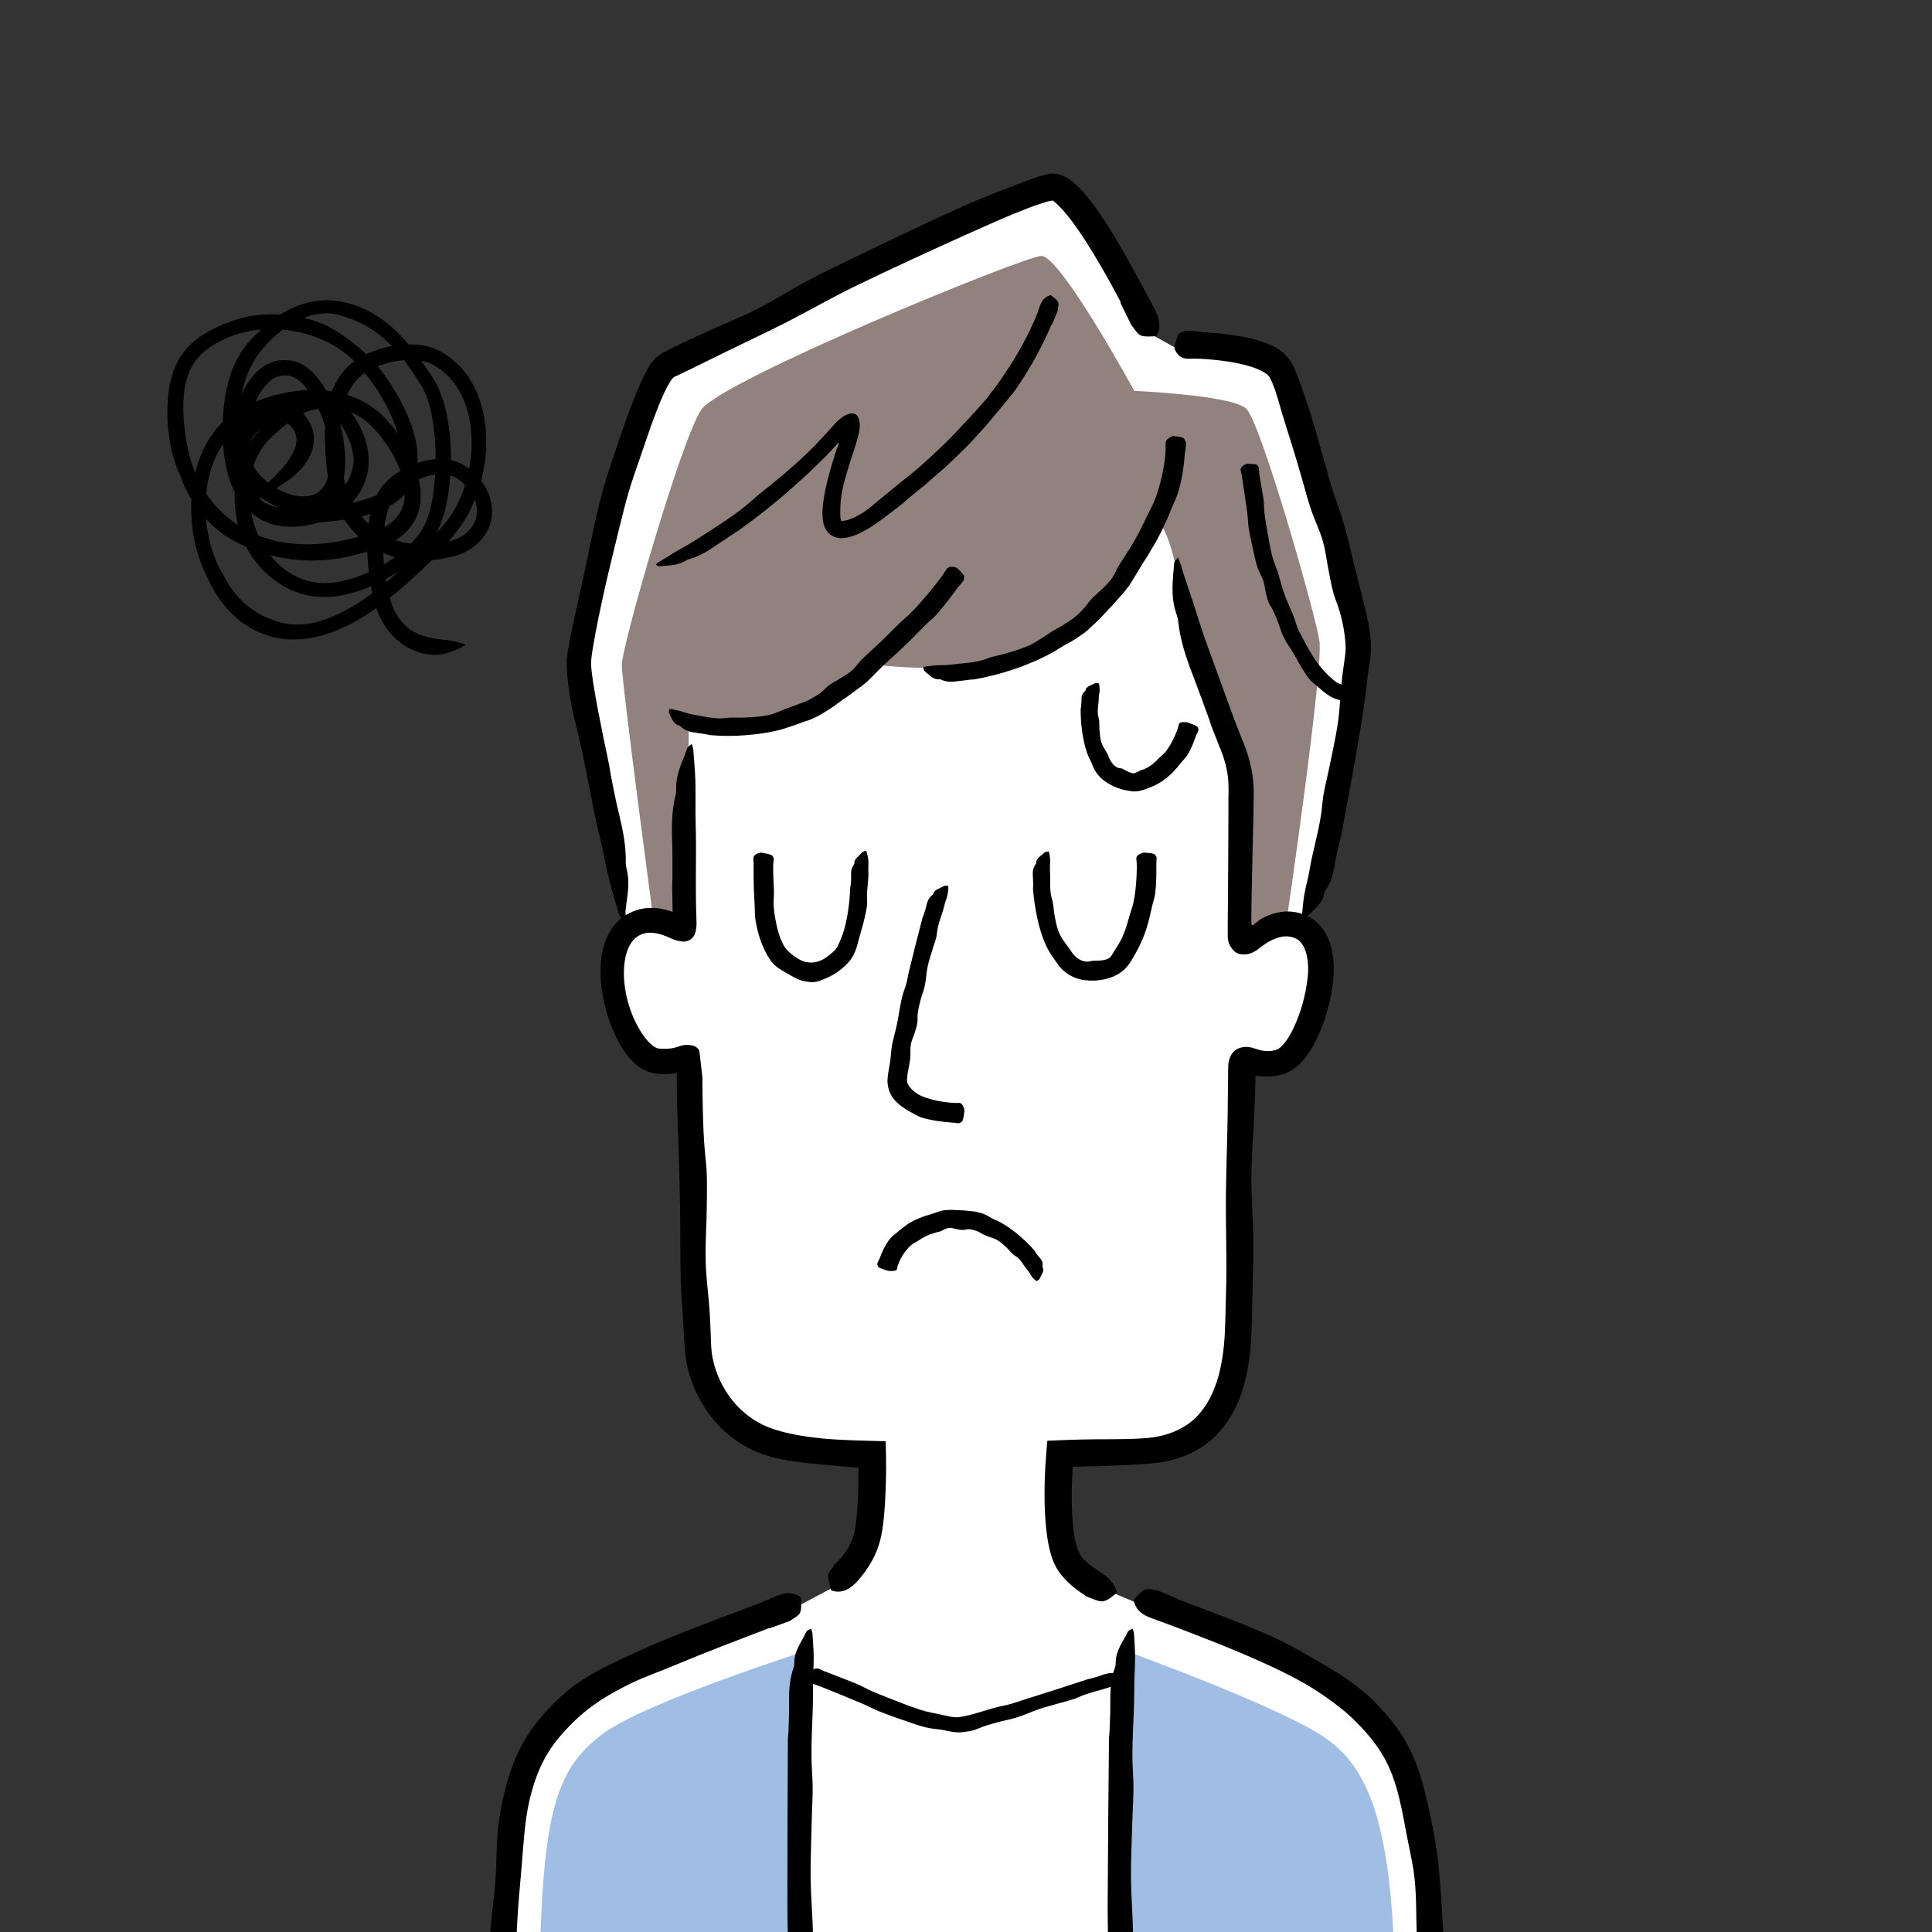<?xml version="1.0" encoding="UTF-8"?>
<svg id="_レイヤー_2" data-name="レイヤー 2" xmlns="http://www.w3.org/2000/svg" width="263.29" height="263.29" xmlns:xlink="http://www.w3.org/1999/xlink" viewBox="0 0 263.29 263.29">
  <rect x="0" y="0" width="263.29" height="263.29" fill="#333333" stroke="none"/>
  <defs>
    <style>
      .cls-1 {
        fill: none;
      }

      .cls-2 {
        fill: #91827d;
      }

      .cls-3 {
        fill: #fff;
      }

      .cls-4 {
        clip-path: url(#clippath);
      }

      .cls-5 {
        fill: #a0bee3;
      }
    </style>
    <clipPath id="clippath">
      <rect class="cls-1" width="263.29" height="263.29"/>
    </clipPath>
  </defs>
  <g id="line">
    <g>
      <g class="cls-4">
        <path class="cls-3" d="M194.87,260.85c-1.16-18.29-3.21-22.42-8.74-27.89-6.6-6.54-23.35-11.09-31.56-14.66l-2.46-1.05c-2.48-1.15-5.3-2.81-6.34-4.7-2-3.65-1.09-14.2-1.09-14.2,7.09-.21,11.14-.5,12.77-.78,6.09-1.07,10.54-5.13,10.89-16.02.24-7.32.52-21.28.76-36.46,0-.49.5-.81.95-.62,1.26.52,3.11.98,4.84.26,4.06-1.7,7.82-15.14,2.92-18.31l.38-1.19c2.09-10.46,6.43-30.78,6.67-36.59.23-5.81-8.01-35.09-10.57-38.35-2.56-3.25-14.31-3.01-14.31-3.01l-2.54-1.41s-9.87-21.02-14.05-20.55c-4.18.46-46.66,22.18-52.34,24.5-4.31,1.76-12.73,37.02-12.62,40.67.17,5.81,6.97,34.63,6.97,34.63l.41,1.78c-4.43,3.82-.44,16.9,3.66,17.51,1.56.23,2.96-.03,4.04-.5.3-.13.63.09.63.41.24,13.29.07,26.19.52,39.16.15,4.48,3.53,12.6,12.82,13.88,2.77.38,5.35.57,11.61.63,0,0,.26,7.68-.6,11.34-.76,3.27-3.17,5.66-5.33,7.2l-3.96,2.1c-8.21,3.57-24.96,7.78-31.56,14.32-5.53,5.47-7.58,9.6-8.74,27.89-1,15.79-2.55,76.8-2.55,76.8h131.07s-1.55-61.01-2.55-76.8Z"/>
        <path class="cls-2" d="M157.44,71.36s-5.7,11.97-15.39,16.68c-9.69,4.7-23.52,2.42-23.52,2.42,0,0-7.27,6.84-14.11,8.12-6.84,1.28-10.55-.28-10.55-.28l-.29,27.94-4.56-1.14s-4.28-31.93-4.28-34.49,8.12-30.79,10.83-34.78c2.71-3.99,43.76-20.81,46.32-20.95,2.57-.14,12.69,18.39,12.69,18.39,0,0,13.26.57,15.25,2.42s9.41,27.94,9.98,31.64c.57,3.71-4.42,37.77-4.42,37.77l-5.7,2.57v-22.09s-9.12-23.37-9.12-25.8-2-9.69-3.14-8.41Z"/>
        <g>
          <path class="cls-5" d="M109.87,224.97s-21.92,7.02-27.6,11.23-7.97,9.08-8.6,26.97c-.63,17.89-2.32,74.99-2.32,74.99h37.05s.63-44.68.63-70.78.84-42.41.84-42.41Z"/>
          <path class="cls-5" d="M153.38,224.97s21.92,7.92,27.6,12.13,8.42,11.76,9.05,29.65c.63,17.89,1.87,71.41,1.87,71.41h-40.18s1.16-44.68,1.16-70.78.5-42.41.5-42.41Z"/>
        </g>
        <path d="M143.29,44.25c-1.23,2.89-2.73,5.65-4.47,8.23-.41.65-.89,1.25-1.38,1.84-.49.59-.95,1.2-1.46,1.77-.57.68-1.14,1.35-1.7,2.02l-1.78,1.95c-.55.63-1.16,1.2-1.76,1.78-.6.58-1.19,1.17-1.81,1.73l-1.88,1.64-.94.83-.98.78c-.79.63-1.55,1.3-2.32,1.96-.8.62-1.6,1.24-2.42,1.85-.77.56-1.54,1.13-2.44,1.62-.45.24-.9.48-1.41.68-.52.19-1.02.38-1.76.41-.72.04-1.53-.25-2-.85-.23-.28-.42-.67-.51-.99-.1-.33-.13-.59-.16-.87-.09-1.08.05-2.01.19-2.92.24-1.45.6-2.82.99-4.17.2-.67.41-1.34.62-2,.25-.78.21-.58.29-.76.07-.16.16-.36.05-.42-.09.03-.15.12-.2.18l-.07.09-.03.04v.02s-.08.07-.08.07l-.98,1.05-.24.26-.44.43-.88.86c-1.16,1.16-2.39,2.25-3.62,3.34-2.2,1.95-4.52,3.76-6.9,5.49-.23.17-.49.31-.73.47-.88.59-1.76,1.17-2.64,1.76-1.12.77-2.27,1.45-3.58,1.79-.18.05-.36.15-.52.25-1.12.65-2.31.58-3.46.71-.18.02-.35-.14-.52-.22.14-.12.27-.27.43-.36.76-.46,1.51-.93,2.25-1.38.97-.57,1.98-1.1,2.93-1.72,2.57-1.68,5.24-3.26,7.55-5.32.66-.61,1.37-1.18,2.09-1.74.7-.57,1.41-1.15,2.11-1.72l2.24-1.97c.72-.68,1.44-1.36,2.14-2.07.85-.89,1.76-1.91,2.69-2.93.21-.25.55-.54.81-.75.13-.09.27-.2.4-.28.12-.06.25-.14.37-.19.24-.1.45-.17.68-.18.12,0,.23,0,.38.04.15.05.28.16.36.25.23.3.32.61.37,1.06.04.44-.04,1.04-.2,1.7-.17.66-.39,1.36-.6,2.01l-.43,1.31c-.65,2.07-1.33,4.18-1.4,6.22-.02.57-.04,1.14,0,1.58.02.22.07.4.07.38,0,.03.03.07.07.08-.07.07.68,0,1.28-.26.63-.25,1.29-.6,1.9-1.01,1.19-.85,2.28-1.89,3.45-2.78,1.14-.97,2.32-1.88,3.48-2.82,2.23-1.95,4.41-3.97,6.4-6.17,1.15-1.19,2.26-2.42,3.34-3.69.6-.79,1.2-1.57,1.78-2.38.54-.83,1.12-1.64,1.64-2.48.93-1.53,1.83-3.09,2.57-4.71.43-.9.82-1.83,1.13-2.77.26-.77.61-1.35,1.34-1.61.07-.03.18-.08.23-.05.35.27.76.51.98.91.15.27-.01.77-.04,1.18,0,.04-.02.08-.04.11-.25.61-.49,1.22-.77,1.81h-.03Z"/>
        <path d="M129.81,152.99c-1.33-.1-2.67-.25-4.01-.63-.66-.19-1.28-.58-1.9-.92-.72-.41-1.47-.91-2.08-1.64-.6-.71-.89-1.72-.88-2.62.05-.39.07-.81.14-1.16l.18-1.05c.16-.83.15-1.7.3-2.52.14-.78.37-1.54.55-2.3.16-.71.3-1.43.42-2.15.18-1.15.38-2.28.8-3.37.28-.72.36-1.49.54-2.24l.97-3.91.9-3.49c.03-.12.1-.22.14-.33.13-.41.28-.82.37-1.24.11-.54.3-1.06.83-1.46.07-.06.1-.13.12-.21.13-.51.93-.71,1.47-1.02.08-.05.33-.01.5-.02.03.09.08.18.08.26-.04.37-.06.75-.15,1.1-.11.46-.31.89-.41,1.35-.28,1.25-.89,2.41-1,3.72-.06.76-.38,1.46-.59,2.19-.23.79-.51,1.57-.68,2.38-.18.85-.21,1.73-.38,2.58-.14.68-.41,1.32-.59,1.99-.23.87-.45,1.75-.41,2.69.02.54-.17,1.04-.31,1.54-.18.61-.49,1.2-.6,1.83-.11.6-.03,1.25-.08,1.85-.06.61-.21,1.21-.3,1.78-.05.29-.11.59-.11.8l-.04.35c-.02.13.02.15.02.23-.02.15.07.25.09.39.03.06.09.12.12.19.03.07.08.14.16.21.24.32.67.72,1.18,1.02.62.35,1.37.56,2.12.75.68.17,1.4.28,2.12.35.4.04.81.07,1.21.04.33-.02.59.16.78.85.02.07.05.17.04.23-.07.45-.12.97-.26,1.33-.09.24-.32.26-.48.37-.02.01-.03,0-.05,0-.28-.02-.55-.06-.83-.09v-.03Z"/>
        <path d="M163.07,100.02c-.32.94-.66,1.87-1.17,2.75-.25.43-.64.79-.95,1.17-.19.22-.37.45-.55.68l-.59.65c-.8.79-1.74,1.5-2.85,1.94-.67.25-1.37.6-2.13.63-.36.06-.7-.02-1.05-.08-.34-.07-.68-.11-1.02-.23-.63-.17-1.24-.47-1.82-.82-.92-.56-1.67-1.39-2.02-2.34-.22-.62-.58-1.17-.78-1.77-.36-1.05-.56-2.11-.7-3.16-.12-.94-.17-1.87-.17-2.8,0-.09.04-.18.05-.27.02-.33.07-.66.06-.99-.01-.43.06-.85.5-1.21.06-.05.07-.11.07-.17.02-.4.77-.62,1.25-.88.07-.04.32-.03.48-.03.04.06.11.12.12.18.03.27.07.53.06.8-.02.33-.12.66-.12,1,0,.91-.3,1.82-.03,2.73.16.52.07,1.06.12,1.59.05.57.07,1.16.24,1.7.18.57.54,1.07.8,1.55.21.38.31.82.55,1.16.3.45.7.85,1.24.89.31.02.5.19.76.31.29.16.64.32,1,.38.18.04.34-.09.5-.15.15-.09.31-.11.44-.21.14-.08.28-.12.43-.16.15-.03.28-.13.43-.19.3-.09.56-.36.85-.53.26-.26.55-.46.81-.77.31-.3.67-.59.98-.94.34-.44.63-.92.9-1.43.24-.46.45-.93.64-1.42.09-.27.2-.55.24-.84.04-.24.26-.37.96-.32.07,0,.18,0,.23.02.43.15.92.33,1.24.52.21.13.19.3.27.45,0,.01,0,.02,0,.04l-.23.58h-.03Z"/>
        <path d="M144.6,214.59c-.64-.78-1.13-1.86-1.35-2.67-.27-.87-.42-1.68-.54-2.49-.23-1.61-.32-3.16-.35-4.7-.02-.77-.01-1.54,0-2.3l.03-1.15.06-1.3.15-2.15.09-1.07.02-.27v-.13s.1,0,.14-.02l.54-.02,2.14-.09,1.64-.05c2.89-.09,5.82.03,8.64-.17,3.12-.17,5.96-1.28,7.8-3.53,1.75-2.13,2.68-5.06,3.06-8.08.22-1.51.27-3.05.32-4.67l.12-4.8c.08-3.89-.08-7.79-.05-11.68.03-3.67.18-7.34.24-11.02l.08-6.95c.01-.6.19-1.1.38-1.47.18-.38.63-.79,1.09-.96.23-.09.42-.12.63-.15.22-.02.46-.04.74,0,.56.06,1.18.37,1.77.47.58.1,1.01.09,1.45.02.22-.03.41-.1.6-.17.11-.04.17-.08.21-.11.05-.02.12-.09.19-.14.6-.48,1.29-1.5,1.79-2.56,1.04-2.15,1.72-4.63,1.98-7.03.17-1.57,0-3.22-.6-4.27-.3-.52-.62-.85-1.06-1.03-.52-.23-1.02-.31-1.59-.26-.38.04-.78.15-1.2.31-.1.04-.21.08-.31.13l-.27.13c-.13.07-.25.13-.38.21l-.74.48-.75.58c-1.13.77-1.89.61-2.3.57-.09,0-.3-.07-.51-.19-.22-.13-.33-.24-.41-.33-.19-.21-.4-.47-.57-.86-.19-.37-.23-.97-.2-1.59v-1.84s.03-2.4.03-2.4l.04-7.67.02-4.23v-2.12c.01-.7.03-1.44,0-2.01-.05-1.21-.28-2.41-.66-3.55-.1-.3-.19-.55-.32-.87l-.39-.99-.78-1.98c-.21-.52-.36-1.06-.55-1.58-.71-1.91-1.39-3.83-2.12-5.73-.95-2.44-1.77-4.89-2.03-7.46-.04-.35-.16-.73-.28-1.08-.79-2.38-.43-4.56-.27-6.76.03-.34.33-.56.51-.83.14.33.31.65.4.99.45,1.62,1.05,3.23,1.58,4.86.68,2.09,1.31,4.22,2.09,6.3,1.03,2.83,2.06,5.66,3.09,8.5.52,1.42,1.05,2.83,1.62,4.23.61,1.41,1.11,3.02,1.36,4.61.16.92.19,1.95.19,2.8l-.03,2.67c-.04,1.78-.09,3.57-.13,5.35l-.12,5.85-.04,2.52c0,.48-.02.96.03,1.39.05.09.2.1.27.01l.25-.22c.16-.14.33-.27.49-.39.16-.11.3-.21.46-.3.36-.19.83-.39,1.27-.54.91-.31,1.94-.46,2.98-.32,1.04.15,2.02.5,2.93,1.21.88.7,1.47,1.63,1.85,2.55.74,1.89.77,3.75.63,5.51-.16,1.77-.56,3.47-1.09,5.13-.35,1.09-.77,2.15-1.3,3.19-.53,1.04-1.15,2.06-2.07,3.03-.46.47-1.06.96-1.8,1.28-.66.28-1.36.45-2.05.51-.67.06-1.4.02-1.98-.06-.12.01-.21.02-.26.05-.04,0-.09.07-.08.14l.03.17v.06s0,.03,0,.03v.25s-.04,1.25-.04,1.25c-.03.83-.06,1.67-.09,2.5-.1,3.04-.39,6.07-.42,9.11-.03,2.92.23,5.85.25,8.78.02,2.97-.07,5.94-.14,8.91-.05,1.49-.04,2.91-.14,4.47-.04.78-.09,1.56-.2,2.34-.07.78-.23,1.57-.37,2.36-.35,1.57-.77,3.16-1.52,4.69-.73,1.52-1.72,2.99-3.02,4.2-1.44,1.36-3.23,2.31-5.03,2.85-1.79.56-3.68.7-5.33.79-2.01.12-3.99.19-5.97.25l-1.48.04-1,.02c-.12.01-.29-.03-.38.03l-.04.39-.02.33-.03.65-.05,1.3c-.02.87-.02,1.74,0,2.6.04,1.72.17,3.44.52,4.99.04.22.1.42.17.62.06.19.11.42.2.57.15.35.29.63.53.91.48.58,1.18,1.14,1.93,1.62,1.25.79,2.29,1.57,2.7,2.82.04.13.13.32.06.38-.57.42-1.06.97-1.85,1.13-.52.11-1.46-.36-2.22-.64-.07-.03-.14-.08-.21-.13-1.14-.76-2.28-1.59-3.31-2.88l.03-.03Z"/>
        <path d="M104.79,221.88c-4.33,1.66-8.61,3.28-12.8,5.04-2.05.87-4.18,1.58-6.16,2.56-2.28,1.12-4.49,2.41-6.33,3.96-.86.7-1.75,1.61-2.55,2.46-.78.88-1.53,1.77-2.13,2.75-1.25,1.93-2.05,4.16-2.62,6.5-.68,2.85-.83,5.84-1.08,8.82-.23,2.81-.52,5.64-.66,8.48-.14,2.63-.2,5.28-.23,7.92-.03,4.2-.06,8.4-.38,12.61-.22,2.78-.14,5.59-.2,8.39l-.31,14.71-.27,13.16c0,.43-.07.86-.09,1.29-.06,1.58-.15,3.15-.15,4.73,0,2.02-.1,4.01-.7,5.94-.08.27-.09.57-.1.86-.02,1.93-1.04,3.4-1.68,5.04-.1.25-.44.38-.67.56-.06-.28-.17-.57-.18-.86-.06-1.35-.14-2.7-.13-4.05.02-1.73.16-3.46.17-5.19.01-4.7.52-9.39.32-14.11-.12-2.75.13-5.54.22-8.31.1-3.03.28-6.06.31-9.09.03-3.17-.15-6.34-.12-9.52.03-2.54.25-5.07.35-7.61.12-3.32.25-6.63.02-9.96-.12-1.92.05-3.87.19-5.81.17-2.38.54-4.73.71-7.11.15-2.29.09-4.61.34-6.94.27-2.36.75-4.73,1.5-7.11.73-2.35,1.85-4.73,3.39-6.76.75-1.03,1.59-1.94,2.43-2.82.81-.83,1.78-1.72,2.77-2.49,2.23-1.69,4.64-2.84,7.01-3.97,2.83-1.35,5.69-2.55,8.57-3.68,2.6-1.02,5.21-1.99,7.8-2.97,1.45-.55,2.9-1.1,4.3-1.72,1.15-.5,2.19-.68,3.22-.08.11.06.28.14.28.23,0,.67.14,1.38-.11,2.03-.16.43-.87.76-1.34,1.11-.04.03-.11.05-.16.07l-2.72.99-.02-.04Z"/>
        <path d="M160.49,217.93c4.29,1.64,8.67,3.22,12.95,5.14,2.11.95,4.12,2.12,6.15,3.29,2.33,1.36,4.67,2.78,6.79,4.68,1.04.92,1.85,1.84,2.73,2.83.84,1.02,1.66,2.07,2.33,3.24,1.39,2.32,2.2,4.87,2.81,7.37.73,3.05,1.36,6.07,1.72,9.12.33,2.88.47,5.75.65,8.62.18,2.65.35,5.31.53,7.96.32,4.21.6,8.41.57,12.63-.02,2.79.24,5.59.36,8.39l.6,14.72.49,13.17c.02.43-.03.87-.02,1.3.03,1.58.03,3.16.11,4.73.11,2.02.12,4.01-.38,5.97-.07.27-.06.57-.05.86.08,1.93-.86,3.45-1.42,5.12-.09.26-.42.4-.64.59-.08-.28-.2-.56-.23-.85-.13-1.34-.28-2.69-.34-4.03-.07-1.73-.02-3.46-.11-5.19-.24-4.7,0-9.4-.47-14.1-.28-2.74-.2-5.53-.27-8.3-.08-3.03-.08-6.07-.24-9.09-.17-3.17-.55-6.32-.74-9.48-.14-2.53-.1-5.07-.18-7.6-.12-3.32-.25-6.62-.76-9.91-.3-1.89-.29-3.84-.37-5.76-.08-2.34-.02-4.7-.25-7.03-.21-2.25-.78-4.43-1.17-6.6-.41-2.2-.81-4.38-1.43-6.41-.61-2.03-1.47-3.86-2.69-5.51-1.18-1.63-2.78-3.32-4.3-4.6-1.81-1.48-3.84-2.91-6.03-4.11-2.61-1.44-5.37-2.67-8.16-3.86-2.53-1.07-5.1-2.07-7.68-3.06-1.45-.55-2.91-1.11-4.38-1.63-1.21-.42-2.12-1.07-2.4-2.22-.03-.12-.09-.29-.03-.36.49-.47.91-1.06,1.53-1.34.4-.19,1.1.07,1.67.12.05,0,.11.04.16.06l2.61,1.09v.04Z"/>
        <path d="M115.43,211.23c.53-.86.88-1.72,1.06-2.71.2-1.02.3-2.2.38-3.36.07-1.17.11-2.36.12-3.56v-1.42s.03-.07.02-.11c-.03,0-.05-.03-.12-.05.09-.01-.34-.03-.62-.06l-.91-.07c-1.23-.11-2.45-.22-3.67-.33-1.42-.13-2.86-.3-4.27-.52-.73-.14-1.5-.28-2.23-.47-.73-.24-1.48-.43-2.18-.77-2.72-1.14-5.04-3.13-6.68-5.51-1.63-2.4-2.68-5.12-2.98-8.05-.1-1.63-.2-3.27-.3-4.9-.11-1.61-.21-3.22-.27-4.83-.1-3.04-.05-6.08-.09-9.12-.04-2.82-.1-5.63-.2-8.44-.07-2.23-.15-4.46-.22-6.69l-.05-3.34c0-.2.01-.24.02-.38,0-.12.06-.29-.03-.3l-.55.07c-.45.05-.92.07-1.38.06-.23,0-.46-.02-.69-.04l-.34-.04c-.13-.02-.32-.06-.48-.1-1.33-.35-2.1-1.09-2.76-1.76-.65-.69-1.14-1.42-1.56-2.16-1.43-2.6-2.23-5.32-2.53-8.22-.14-1.45-.13-2.95.21-4.53.34-1.54,1.1-3.32,2.74-4.53,1.13-.85,2.65-1.31,4.03-1.26.69,0,1.33.12,1.93.28.15.04.3.08.44.13l.29.09c.07.02.06.02.07.02.04.02.05-.03.03-.05h0s0,0,0,0c0,0,0,.03,0-.09l-.02-1.02-.04-2.04c-.01-.46.04-.92.04-1.38,0-1.67.02-3.35-.04-5.02-.08-2.14-.06-4.26.48-6.33.07-.28.07-.61.07-.91-.05-2.05.91-3.65,1.49-5.41.09-.27.42-.42.64-.62.08.3.19.6.21.9.11,1.43.24,2.85.28,4.28.05,1.83-.03,3.68.03,5.51.08,2.49.04,4.99.03,7.48,0,1.25,0,2.5.02,3.74.02.79.05,1.58.07,2.37.02.47-.04.9-.12,1.26-.06.35-.23.72-.56,1-.36.31-.85.44-1.22.39-.37-.02-.87-.13-1.37-.34-.41-.19-.81-.36-1.18-.5-.27-.09-.47-.15-.7-.21-.45-.11-.88-.16-1.3-.15-.8.02-1.61.38-2.14.98-.8.87-1.19,2.3-1.28,3.75-.1,1.46.09,2.99.46,4.46.4,1.53,1.02,3.02,1.83,4.31.79,1.28,1.9,2.38,2.62,2.29.27.02.53.03.8.02.13,0,.27,0,.4-.02l.21-.02h.11s.2-.05.2-.05c.56-.08,1.18-.41,1.7-.42.26-.03.48,0,.68.02.2.03.33.03.55.12.21.09.42.25.57.43.17.14.13.43.18.67l.17,1.49.17,1.47c.04.28.02.38.02.57v.51c.05,3.53.08,7.05.47,10.56.22,2.02.15,4.1.13,6.15-.02,2.51-.22,5.01-.15,7.51.06,2.41.43,4.8.56,7.2.07,1.22.12,2.43.16,3.65.02.66.04,1.1.11,1.6.06.5.18,1.01.3,1.52.55,2.02,1.57,3.94,2.95,5.48,1.39,1.53,3.12,2.73,5.11,3.38,2.14.73,4.86,1.14,7.48,1.36.79.06,1.59.1,2.39.14l1.21.05,1.71.05,2.09.06h.26s.13.01.13.01c.04,0,.1-.01.08.05v.53s.03,1.05.03,1.05l.02,2.11-.02,1.26c-.03,1.49-.09,2.99-.21,4.51-.13,1.51-.26,3.04-.79,4.71-.59,1.82-1.64,3.42-2.84,4.79-.98,1.13-2.14,1.72-3.32,1.4-.12-.03-.31-.06-.33-.15-.14-.67-.42-1.33-.38-2,.03-.44.55-.92.8-1.4.02-.04.07-.08.11-.11.63-.6,1.18-1.24,1.63-1.93l.04.02Z"/>
        <path d="M171.59,64.46c.2,1.19.4,2.38.6,3.57.09.59.05,1.2.12,1.8.07.69.19,1.37.31,2.05.22,1.29.43,2.58.74,3.85.19.77.54,1.5.78,2.25.23.71.39,1.44.62,2.15.21.66.44,1.31.72,1.94.43,1.01.89,2,1.19,3.04.19.7.59,1.31.91,1.95.56,1.12,1.19,2.18,1.87,3.17.64.85,1.32,1.65,2.07,2.25.07.06.13.13.2.19l.4.3c.13.1.28.14.42.2.09.03.18.07.27.12.09.03.18.06.26.1.17.08.32.27.5.43.05.05.11.05.17.05.38.04.75.58,1.29.89.08.05.17.25.26.39-.07.06-.13.14-.21.17-.38.11-.77.32-1.19.28-.27,0-.53-.01-.79-.06-.26-.07-.51-.14-.77-.2-1.42-.38-2.33-1.47-3.37-2.28-.63-.48-1-1.19-1.42-1.82-.46-.7-.81-1.45-1.24-2.15-.43-.75-.97-1.44-1.35-2.21-.32-.61-.47-1.29-.73-1.93-.31-.84-.62-1.67-1.12-2.44-.3-.44-.4-.96-.53-1.47-.17-.61-.2-1.26-.4-1.87-.19-.58-.54-1.11-.75-1.69-.21-.58-.34-1.19-.48-1.79-.27-1.2-.54-2.4-.75-3.61-.12-.68-.11-1.37-.2-2.05-.1-.81-.22-1.62-.34-2.43-.11-.73-.22-1.46-.33-2.19-.06-.41-.13-.82-.23-1.22-.08-.33.04-.64.63-.91.06-.03.15-.07.2-.07.41.01.88,0,1.22.07.22.05.27.24.4.37.01.01,0,.03,0,.04l.07.74h-.03Z"/>
        <path d="M161.49,61.52c-.11,1.81-.38,3.59-.85,5.31-.24.85-.64,1.64-.98,2.45-.36.94-.78,1.85-1.2,2.76-.44.85-.84,1.7-1.35,2.5l-.72,1.22-.77,1.19c-.58.99-1.17,1.98-1.8,2.94-.66.86-1.39,1.67-2.11,2.48-.72.72-1.37,1.51-2.11,2.22-.59.55-1.17,1.13-1.81,1.64-.66.48-1.34.93-2.04,1.34-.98.45-1.83,1.14-2.8,1.61-.85.42-1.69.86-2.57,1.19l-1.31.53-1.34.45c-1.6.53-3.25.92-4.9,1.23-.16.03-.33.01-.5.03-.6.07-1.19.14-1.8.22-.76.13-1.54.14-2.3-.22-.1-.05-.22-.05-.33-.04-.74.05-1.32-.66-1.91-1.12-.09-.07-.13-.32-.18-.48.1-.05.2-.12.3-.13.48-.05.96-.13,1.45-.17.62-.03,1.25,0,1.87-.08,1.67-.22,3.4-.22,5.02-.81.92-.39,1.93-.48,2.88-.8,1.05-.29,2.08-.66,3.08-1.09,1-.54,1.96-1.16,2.89-1.8.38-.24.78-.44,1.17-.66.38-.24.76-.47,1.14-.72,1-.62,1.85-1.46,2.58-2.38.37-.59.88-1.02,1.38-1.49.62-.54,1.24-1.14,1.77-1.78.53-.62.78-1.44,1.21-2.11.45-.7.88-1.37,1.32-2.05.87-1.36,1.6-2.8,2.3-4.26.36-.82.85-1.6,1.17-2.45.21-.5.38-1.01.53-1.53.17-.52.3-1.04.42-1.57.24-.95.38-1.92.5-2.89.04-.54.08-1.09.05-1.62-.03-.44.14-.79.81-1.08.07-.03.17-.08.23-.08.46.05.98.09,1.35.26.25.12.27.43.39.65.01.02,0,.05,0,.07-.02.38-.04.76-.09,1.14h-.03Z"/>
        <path d="M130.67,79.87c-.94,1.28-1.88,2.56-2.93,3.75-.5.6-1.15,1.07-1.7,1.63-.64.65-1.27,1.28-1.9,1.92-1.21,1.21-2.48,2.35-3.75,3.5-.74.72-1.46,1.5-2.22,2.22-.74.65-1.59,1.19-2.36,1.8-.76.53-1.52,1.05-2.26,1.62-1.24.81-2.5,1.64-3.98,2.05-.93.35-1.89.68-2.87.99-1.7.48-3.41.71-5.15.85-1.55.12-3.12.12-4.68-.01-.15-.01-.3-.07-.46-.09-.56-.09-1.11-.17-1.68-.26-.72-.09-1.43-.28-2-.86-.08-.08-.18-.11-.28-.14-.68-.19-.96-1.04-1.28-1.68-.05-.1.01-.34.03-.51.11,0,.22-.05.31-.02.41.11.84.18,1.26.29.53.15,1.06.35,1.61.45,1.5.24,3.02.68,4.58.48.9-.12,1.81-.01,2.72-.07.99-.05,1.99-.11,2.96-.31,1.03-.2,1.94-.73,2.89-1.03.77-.28,1.52-.57,2.28-.85.49-.2.95-.5,1.41-.77.45-.3.91-.57,1.27-1,.43-.47,1-.76,1.53-1.08.64-.41,1.35-.77,1.95-1.25.59-.46.98-1.15,1.52-1.67.54-.52,1.1-1.03,1.66-1.55.56-.5,1.11-1.02,1.64-1.56.54-.53,1.08-1.06,1.61-1.6.6-.6,1.28-1.12,1.87-1.74.72-.72,1.38-1.5,2.05-2.27.59-.71,1.18-1.42,1.73-2.16.31-.41.61-.83.88-1.27.21-.36.56-.55,1.26-.35.07.02.18.04.22.08.33.32.72.66.93,1,.14.22,0,.45-.01.68,0,.02-.02.03-.03.05l-.62.78-.02-.02Z"/>
        <path d="M106.62,333.81c0-3.78-.04-7.57.03-11.35.03-1.86.26-3.72.35-5.59.1-2.15.15-4.3.2-6.45.1-4.09.27-8.17.3-12.26.02-2.48-.2-4.97-.23-7.45-.03-2.34.07-4.69.08-7.03,0-2.17-.02-4.35-.08-6.52-.1-3.45-.2-6.9.03-10.36.15-2.29,0-4.59,0-6.88l.02-12.07.05-10.8c0-.35.06-.71.08-1.06.04-1.29.1-2.59.08-3.88-.02-1.66.05-3.29.63-4.87.08-.22.09-.47.09-.7,0-1.59,1-2.79,1.62-4.14.1-.21.43-.31.66-.46.07.23.17.46.19.7.07,1.1.17,2.21.17,3.31,0,1.42-.12,2.84-.1,4.25.05,3.86-.39,7.7-.11,11.57.17,2.26-.03,4.54-.07,6.81-.05,2.48-.17,4.97-.14,7.45.04,2.6.28,5.2.33,7.8.03,2.08-.13,4.16-.16,6.24-.03,2.72-.06,5.44.28,8.15.2,1.56.09,3.17.04,4.75-.06,1.94-.3,3.87-.28,5.8.02,1.86.32,3.72.38,5.59.07,1.89.02,3.78,0,5.67-.04,3.76-.09,7.52-.18,11.28-.06,2.1-.27,4.19-.36,6.29-.1,2.51-.14,5.01-.19,7.52-.04,2.27-.07,4.54-.07,6.81,0,1.27,0,2.54.06,3.81.05,1.04-.2,1.91-1.15,2.49-.1.06-.24.16-.32.14-.62-.21-1.33-.34-1.83-.73-.33-.25-.36-.88-.52-1.33-.01-.04,0-.1,0-.14l.06-2.35h.04Z"/>
        <path d="M150.01,333.81c0-3.79-.03-7.57.04-11.36.03-1.86.27-3.72.37-5.59.11-2.15.15-4.3.22-6.46.12-4.09.29-8.17.34-12.26.03-2.48-.18-4.97-.2-7.45-.02-2.34.09-4.69.11-7.03.01-2.17,0-4.35-.05-6.52-.09-3.45-.17-6.9.07-10.36.16-2.28.03-4.59.04-6.88l.08-12.07.1-10.8c0-.35.07-.71.08-1.06.04-1.29.12-2.59.1-3.88-.02-1.66.06-3.29.65-4.87.08-.22.09-.47.09-.7,0-1.59,1.01-2.79,1.64-4.13.1-.21.43-.31.66-.46.06.23.17.47.19.7.07,1.1.15,2.21.15,3.32,0,1.42-.13,2.84-.12,4.25.03,3.86-.43,7.7-.16,11.57.16,2.26-.05,4.54-.11,6.81-.06,2.48-.2,4.97-.17,7.45.03,2.6.26,5.2.29,7.8.02,2.08-.15,4.16-.19,6.23-.05,2.72-.08,5.43.24,8.15.19,1.56.08,3.17.02,4.75-.07,1.94-.31,3.87-.31,5.8,0,1.86.3,3.72.36,5.59.06,1.89,0,3.78-.02,5.67-.06,3.76-.11,7.52-.21,11.28-.06,2.1-.28,4.19-.37,6.29-.11,2.51-.15,5.01-.2,7.52-.05,2.27-.08,4.54-.08,6.81,0,1.27,0,2.54.06,3.81.05,1.04-.2,1.91-1.15,2.49-.1.06-.24.16-.32.14-.62-.21-1.33-.34-1.83-.72-.33-.25-.36-.88-.52-1.34-.01-.04,0-.1,0-.14l.07-2.35h.04Z"/>
        <path d="M112.46,227.79c1.39.54,2.77,1.09,4.17,1.63.68.28,1.32.66,1.99.96.77.35,1.57.65,2.35.97,1.5.58,2.99,1.2,4.52,1.68.93.3,1.9.45,2.82.65.44.11.86.18,1.28.28.38.05.74.11,1.14.04.74-.1,1.59-.31,2.39-.55,1.29-.38,2.57-.81,3.91-1.06.88-.18,1.73-.51,2.59-.78l4.54-1.44,4.05-1.32c.13-.04.28-.05.41-.09.49-.14.99-.27,1.46-.45.62-.22,1.24-.4,1.93-.28.1.01.19-.01.28-.04.59-.21,1.22.18,1.84.35.1.03.2.2.29.3-.07.07-.14.16-.23.2-.4.19-.8.38-1.21.53-.53.19-1.08.31-1.61.5-1.44.52-2.96.77-4.36,1.41-.82.38-1.71.55-2.58.81-.94.28-1.91.51-2.84.83-.98.33-1.92.78-2.9,1.09-.78.26-1.6.4-2.41.61-1.05.28-2.09.56-3.12,1-.58.27-1.26.33-1.91.43-.89.12-1.9-.1-2.65-.27-.77-.14-1.55-.17-2.28-.34-.75-.17-1.47-.42-2.19-.66-1.43-.48-2.84-.98-4.24-1.53-.78-.31-1.52-.71-2.28-1.04-.93-.39-1.84-.77-2.76-1.15-.84-.34-1.67-.68-2.51-1.02-.47-.19-.94-.37-1.42-.53-.39-.13-.66-.39-.67-.98,0-.06,0-.15.02-.19.21-.3.41-.66.66-.87.16-.14.4-.06.6-.08.02,0,.04.01.05.02l.85.38v.02Z"/>
        <path d="M152.75,41.21c-1.2-2.29-2.46-4.55-3.79-6.74-1.33-2.16-2.75-4.35-4.28-6.03-.37-.39-.75-.75-1.04-.98-.03-.02-.06-.03-.08-.05v-.02s-.04-.04-.04-.04c-.02,0-.03-.01-.05-.03l-.19.04-.32.06-.16.03-.22.07-.88.28c-.58.18-1.17.39-1.77.63-2.73,1.05-5.45,2.29-8.17,3.5-5.15,2.33-10.3,4.68-15.4,7.16-3.09,1.51-6.08,3.24-9.15,4.81-2.9,1.48-5.85,2.84-8.77,4.28-2.19,1.06-4.38,2.19-6.6,3.21-.06.05-.24.2-.51.63-.51.79-.98,1.85-1.42,2.89-.43,1.05-.83,2.14-1.23,3.24-.77,2.23-1.53,4.45-2.3,6.69-1.02,2.97-1.72,6.07-2.48,9.14-.67,2.69-1.31,5.38-1.89,8.09-.29,1.35-.57,2.7-.83,4.05-.25,1.33-.51,2.73-.62,3.92-.07.72.15,2.07.31,3.21.2,1.2.4,2.4.64,3.62.46,2.42.97,4.85,1.48,7.28.1.48.15.97.24,1.45.35,1.75.68,3.51,1.11,5.25.54,2.23.99,4.44.94,6.71,0,.31.07.65.14.97.51,2.13-.06,4.01-.21,5.98-.03.3-.32.53-.49.79-.14-.3-.32-.58-.42-.9-.44-1.47-.89-2.94-1.26-4.43-.47-1.91-.81-3.86-1.27-5.77-1.27-5.2-2.02-10.51-3.36-15.73-.39-1.53-.67-3.09-.9-4.68-.09-.82-.22-1.58-.25-2.44-.02-.42-.07-.82-.03-1.36.04-.44.1-.86.16-1.26.57-3.5,1.43-6.83,2.15-10.22.77-3.54,1.41-7.11,2.32-10.62.73-2.81,1.7-5.56,2.64-8.32.62-1.81,1.26-3.61,1.98-5.42.36-.91.73-1.81,1.18-2.74.22-.47.46-.93.76-1.42.18-.25.28-.48.53-.76.23-.26.47-.57.86-.8l.51-.35c1.8-.96,3.7-1.81,5.59-2.68,2.43-1.13,4.94-2.11,7.33-3.32,2.31-1.17,4.48-2.59,6.77-3.8,2.31-1.23,4.69-2.36,7.06-3.5,4.71-2.27,9.42-4.53,14.2-6.68,2.67-1.2,5.43-2.22,8.19-3.3l1.29-.46c.44-.15.81-.31,1.41-.45l.89-.21c.15-.06.36-.02.54-.01.19.02.38-.01.56.06.37.11.73.19,1.07.4.33.16.53.32.77.49,1.7,1.36,2.71,2.83,3.77,4.31,1.84,2.69,3.42,5.46,4.95,8.26l2.53,4.7c.69,1.28,1.02,2.49.5,3.62-.05.12-.12.31-.21.31-.69,0-1.4.14-2.08-.11-.44-.17-.85-.92-1.27-1.41-.04-.05-.06-.11-.09-.17l-1.41-2.89.03-.02Z"/>
        <path d="M163.71,45.26c1.55.08,3.1.22,4.68.46,1.58.26,3.17.58,4.84,1.33.41.19.82.4,1.24.72.21.16.4.27.61.49.2.21.4.43.59.65.35.44.51.88.75,1.33.18.42.29.76.45,1.14.66,1.7,1.18,3.32,1.72,4.97.97,3.12,1.79,6.27,2.69,9.39.55,1.9,1.3,3.73,1.86,5.63.52,1.79.91,3.62,1.36,5.43.42,1.68.85,3.37,1.27,5.06.18.67.34,1.35.49,2.04.15.69.3,1.37.39,2.1l.15,1.08c.02.4.04.81.04,1.21.02.42-.03.77-.07,1.14-.04.37-.08.74-.15,1.08-.31,1.86-.44,3.69-.71,5.51-.48,3.18-1.02,6.32-1.58,9.47l-1.56,8.41c-.05.28-.16.54-.22.81-.22,1-.47,1.99-.63,3-.21,1.29-.51,2.55-1.31,3.67-.11.15-.15.35-.18.53-.22,1.23-1.37,1.99-2.17,2.92-.12.14-.47.16-.71.24-.03-.19-.1-.39-.09-.58.08-.87.14-1.75.3-2.61.19-1.11.51-2.19.7-3.29.5-3.01,1.48-5.92,1.74-8.98.15-1.79.66-3.52,1.01-5.28.38-1.92.83-3.84,1.11-5.77.29-2.03.35-4.09.57-6.1.09-.81.21-1.6.32-2.38.11-.78.22-1.56.16-2.24-.13-1.92-.54-4.06-1.33-6.04-.44-1.14-.66-2.38-.89-3.6-.32-1.48-.46-3.01-.88-4.47-.39-1.41-1.08-2.74-1.55-4.12-.48-1.4-.85-2.84-1.26-4.27-.81-2.84-1.69-5.65-2.56-8.43-.26-.77-.45-1.57-.69-2.33l-.35-1.15c-.12-.37-.26-.72-.4-1.07-.17-.49-.33-.67-.47-1.01-.09-.08-.18-.17-.25-.27-.1-.1-.27-.19-.4-.29-.62-.38-1.44-.72-2.31-.95-1.58-.45-3.31-.69-5.03-.85-.97-.08-1.95-.14-2.93-.1-.8.02-1.46-.22-1.92-1.17-.05-.1-.13-.24-.11-.32.16-.63.26-1.33.57-1.83.21-.33.72-.36,1.1-.51.04-.01.08,0,.12,0,.64.04,1.28.08,1.92.14v.04Z"/>
        <path d="M105.37,117.75c-.02,1.22.04,2.44.1,3.65.03.6-.07,1.21-.05,1.81.03.69.12,1.38.25,2.05.22,1.27.55,2.53,1.15,3.61.37.65.96,1.11,1.48,1.48.49.35.99.66,1.59.76.54.11,1.15.08,1.66-.1.82-.27,1.4-.78,2.1-1.39.46-.42.69-1.06.95-1.68.45-1.1.75-2.31.94-3.56.18-1.12.28-2.26.33-3.42,0-.11.05-.22.06-.34.03-.41.09-.83.06-1.25-.03-.54,0-1.06.4-1.58.05-.07.05-.15.05-.23-.03-.51.66-.94,1.07-1.42.06-.07.3-.13.46-.2.06.08.14.15.16.23.09.37.19.75.21,1.13.03.49-.03.97,0,1.45.07,1.32-.28,2.62-.17,3.96.06.79-.18,1.56-.33,2.33-.18.85-.45,1.67-.68,2.52-.24.88-.43,1.83-.91,2.71-.39.69-.97,1.29-1.62,1.81-.85.71-1.88,1.2-2.98,1.61-.31.1-.65.15-.99.16-.34-.02-.67-.05-1-.12-.83-.15-1.56-.61-2.26-1-.67-.39-1.39-.76-1.95-1.32-.52-.57-.92-1.23-1.23-1.89-.64-1.31-1-2.64-1.24-3.97-.13-.74-.1-1.5-.14-2.23-.05-.88-.1-1.75-.12-2.61-.02-.78-.02-1.57-.02-2.35,0-.44,0-.88-.02-1.32-.02-.36.17-.66.87-.82.07-.02.18-.04.23-.03.45.1.96.18,1.31.32.23.09.25.29.36.44.01.01,0,.03,0,.05l-.07.75h-.03Z"/>
        <path d="M157.58,117.7c.02,1.32.01,2.63-.14,3.95-.07.65-.31,1.28-.45,1.92-.17.74-.32,1.48-.53,2.21-.38,1.39-.93,2.76-1.68,4.08-.45.79-.9,1.68-1.67,2.36-.73.64-1.68,1.04-2.62,1.24-.88.2-1.76.23-2.68.11-1.47-.15-2.9-1.03-3.68-2.2-.52-.76-1.06-1.47-1.45-2.25-.65-1.37-1.07-2.78-1.36-4.18-.26-1.26-.44-2.51-.54-3.77-.01-.12.02-.25.02-.37-.02-.45,0-.9-.04-1.35-.05-.57-.02-1.15.39-1.69.06-.07.06-.16.06-.24,0-.55.72-.95,1.18-1.37.07-.07.32-.09.48-.12.05.07.12.16.13.23.05.36.11.73.12,1.09,0,.47-.07.93-.03,1.4.09,1.26-.11,2.55.27,3.78.23.71.21,1.46.35,2.18.15.79.28,1.58.58,2.31.31.77.83,1.42,1.27,2.03.36.47.63,1.01,1.07,1.36.54.47,1.24.77,1.95.59.21-.07.4-.07.59-.07.19-.02.4,0,.59-.02.46-.03.96-.07,1.37-.33.39-.27.57-.77.84-1.16.25-.43.55-.84.79-1.33.5-.95.83-2.06,1.14-3.19.17-.63.43-1.26.57-1.93.17-.79.27-1.6.34-2.41.07-.74.1-1.48.11-2.22,0-.41,0-.83-.06-1.24-.04-.34.12-.62.79-.85.07-.02.17-.06.23-.06.46.04.97.05,1.34.17.24.08.28.3.4.45.01.01,0,.03,0,.05l-.03.82h-.03Z"/>
        <path d="M119.82,171.66c.33-.97.77-1.92,1.39-2.75.32-.41.75-.72,1.15-1.04.44-.39.91-.74,1.38-1.08.95-.59,1.97-1,3.01-1.28.31-.12.62-.19.93-.31.31-.1.63-.24.95-.26.61-.07,1.23-.08,1.85-.02.29,0,.57.02.86.03.28.03.57.06.86.09.23.02.46.04.69.07.22.05.45.11.67.17.45.12.88.29,1.26.55.52.31,1.09.51,1.62.8.91.52,1.76,1.14,2.54,1.81.7.61,1.36,1.25,1.96,1.94.06.07.09.16.14.23.2.26.37.54.6.78.28.31.5.67.39,1.23-.01.08.02.13.05.18.24.32-.21.96-.43,1.45-.03.08-.24.22-.36.32-.07-.02-.16-.02-.2-.06-.18-.18-.38-.35-.53-.55-.19-.26-.31-.57-.53-.81-.58-.66-.92-1.53-1.71-1.99-.44-.28-.74-.7-1.11-1.07-.42-.36-.8-.79-1.29-1.06-.49-.32-1.1-.41-1.61-.65-.42-.14-.78-.44-1.19-.6-.27-.09-.55-.18-.83-.24-.28-.06-.59-.02-.88.05-.34.07-.65-.02-.97-.06-.39-.07-.79-.25-1.19-.18-.39.04-.75.29-1.09.44-.18.07-.36.1-.54.14l-.52.16c-.7.2-1.32.55-1.93.94-.16.12-.35.21-.54.31-.18.11-.36.23-.52.36-.38.33-.71.74-1.01,1.17-.25.4-.49.82-.67,1.26-.1.25-.19.5-.22.77-.03.22-.24.33-.94.31-.07,0-.18,0-.23-.01-.44-.13-.93-.28-1.26-.46-.22-.13-.2-.31-.27-.46,0-.01,0-.03,0-.04.07-.21.16-.41.24-.61h.03Z"/>
      </g>
      <path d="M63.45,87.89c-.89.52-1.77.93-2.84,1.19-1.57.4-3.8.07-5.71-1.26-1.34-.92-2.41-2.21-3.09-3.67-.56-1.19-.87-2.39-1.13-3.59-.26-1.2-.42-2.41-.52-3.62-.11-1.21-.14-2.43-.09-3.66.04-1.23.19-2.46.51-3.69.21-.88.51-1.77,1.03-2.62.16-.23.33-.49.5-.71.18-.2.35-.41.53-.6.37-.38.77-.72,1.18-1.01,1.77-1.19,3.8-2.05,6.04-2.1,1.11-.02,2.28.22,3.29.8l.72.48.61.53c.41.35.76.77,1.1,1.19.68.86,1.17,1.9,1.38,3.02.21,1.12.09,2.31-.36,3.37-.89,2.14-3.02,3.52-5.06,3.93-.71.17-1.43.34-2.17.41-.73.13-1.47.11-2.22.13-1.48-.07-2.99-.28-4.39-.85-1.39-.57-2.72-1.34-3.82-2.37-1.09-1.04-2.04-2.22-2.73-3.55-1.47-2.74-1.77-5.9-1.9-8.78-.13-2.76.02-5.67,1.27-8.35.64-1.32,1.61-2.54,2.85-3.39,1.24-.86,2.59-1.37,3.97-1.74,1.39-.36,2.83-.53,4.29-.42,1.43.07,3.01.58,4.16,1.45.65.34,1.14.91,1.7,1.38.28.24.47.55.71.83.22.29.48.55.66.87.35.63.78,1.23,1.02,1.91l.41.99.3,1.03c.28.83.35,1.69.5,2.54.05.86.15,1.72.1,2.57,0,1.71-.29,3.41-.71,5.07-.39,1.59-1.04,3.1-1.79,4.56-.78,1.45-1.89,2.77-2.9,3.96-1.65,1.97-3.63,3.84-5.62,5.59-2.17,1.91-4.48,3.69-7.04,5.11-2.56,1.39-5.46,2.39-8.52,2.32-.6.03-1.18-.09-1.78-.19-.29-.06-.59-.09-.88-.17l-.85-.3c-1.16-.34-2.22-.97-3.19-1.67-1.93-1.44-3.39-3.4-4.42-5.48-.9-1.82-1.63-3.6-2.03-5.54-.56-2.77-.64-5.66-.1-8.46.53-2.78,1.71-5.53,3.73-7.63,1.17-1.24,2.71-2.18,4.24-2.79,1.53-.64,3.14-1.13,4.78-1.44,3.27-.6,6.81-.46,9.92,1.05,1.1.49,2.06,1.25,2.97,2.03.85.86,1.62,1.75,2.26,2.72.67.96,1.26,1.98,1.74,3.06.51,1.07.87,2.21,1.1,3.41.27,1.44.26,3.03-.33,4.52-.58,1.48-1.76,2.71-3.08,3.45-1.36.76-2.7,1.11-4.03,1.58-1.37.34-2.74.72-4.15.88-1.02.2-2.07.18-3.12.22-.52.03-1.05-.05-1.57-.08-.52-.05-1.05-.04-1.56-.15-2.89-.41-5.69-1.34-8.24-2.93-2.72-1.68-4.81-4.41-6.11-7.31-.18-.47-.32-1-.51-1.4-.31-.57-.5-1.17-.69-1.78-.17-.61-.41-1.21-.5-1.83-.2-1.24-.41-2.48-.44-3.71-.07-2.46.07-5.05,1.14-7.45.74-1.64,2.02-3.04,3.48-3.99,1.47-.96,3.03-1.64,4.64-2.17,2.67-.86,5.49-.94,8.21-.49,1.97.33,3.88.95,5.59,2.05,1.59.99,3.34,2.39,4.65,3.75,1.43,1.43,2.51,3.06,3.51,4.76,1.04,1.82,1.94,3.74,2.48,5.84.18.75.34,1.51.36,2.31.07.9-.02,1.83-.23,2.74-.24.91-.65,1.85-1.29,2.57-.62.73-1.37,1.34-2.17,1.78-.79.46-1.63.8-2.47,1.07-1.69.54-3.4.83-5.1,1.02-1.71.19-3.36.34-5.1.39-1.31.02-2.7.02-4.09-.4-1.4-.38-2.71-1.28-3.54-2.42-1.6-2.19-2.13-4.69-2.43-7.15-.18-1.56-.17-3.13-.08-4.67.14-2.18.5-4.33,1.28-6.4.8-2.12,2.18-3.9,3.79-5.31.53-.46,1.1-1.05,1.72-1.49,1.81-1.33,3.93-2.3,6.19-2.56.75-.08,1.54-.08,2.27-.01,3.14.37,5.96,1.9,8.22,4.04,1.43,1.36,2.67,2.91,3.79,4.51.56.82,1.12,1.59,1.63,2.47.53.87.85,1.82,1.17,2.76.7,2.45,1,4.99,1,7.52.01,2.53-.23,5.07-.89,7.56-.35,1.23-.82,2.49-1.57,3.59-.73,1.1-1.63,2.05-2.6,2.89-1.97,1.66-4.2,2.98-6.59,3.89-1.87.71-3.87,1.23-5.94,1.15-2.05-.04-4.1-.69-5.8-1.84-1.69-1.1-3.11-2.59-4.14-4.32-1.43-2.41-1.99-5.2-1.94-7.9.05-2.43.69-4.89,2.05-6.95.66-1.03,1.57-1.95,2.47-2.72.9-.8,1.83-1.58,2.85-2.28,1.12-.77,2.44-1.44,3.96-1.55,1.55-.09,3.07.72,4.03,1.81.98,1.09,1.67,2.31,2.21,3.64.5,1.33.78,2.79.66,4.25-.16,2.28-1.37,4.43-3.14,5.83-1.77,1.4-3.91,2.14-6.08,2.4-2.08.22-4.36-.06-6.2-1.43-1.83-1.36-2.76-3.5-3.17-5.53-.75-4.1-.18-8.38,1.85-12.08.43-.74.93-1.46,1.6-2.07.31-.33.71-.57,1.09-.84.43-.2.84-.44,1.31-.53.46-.16.94-.14,1.41-.18.47.06.92.06,1.39.22.95.28,1.74.85,2.35,1.48,1.25,1.28,2.07,2.77,2.73,4.3.66,1.54,1.17,3.1,1.46,4.81.22,1.68.39,3.39.05,5.19-.16.89-.5,1.82-1.08,2.65-.57.84-1.47,1.53-2.45,1.87-.74.26-1.51.33-2.24.31-2.19-.15-4.07-1.03-5.72-2.2-1.61-1.2-3.11-2.77-3.7-5.06-.15-.64-.22-1.33-.13-2.02,0-.33.14-.72.24-1.08.14-.32.27-.68.47-.95.73-1.17,1.71-2,2.83-2.6,1.12-.57,2.4-1,3.92-.77.74.1,1.55.45,2.15,1,.15.14.31.29.43.43l.3.43c.2.28.39.57.52.93.08.2.16.4.23.6l.11.64c.09.43.02.85,0,1.26-.05.4-.18.77-.29,1.14-.15.33-.29.68-.47.97-.71,1.19-1.62,2.03-2.51,2.71-1.38,1.02-2.87,1.9-4.31,2.64-.29-.8-.15-.83,1.41-2.22,1.42-1.31,2.8-2.76,3.52-4.35.34-.79.44-1.59.18-2.28-.11-.35-.36-.7-.59-.99-.22-.25-.51-.41-.85-.52-1.87-.44-4.58,1.33-4.92,3.18-.24,1.28.41,2.69,1.36,3.79.96,1.13,2.25,2.02,3.62,2.57,1.36.55,2.89.71,4.01.2,1.12-.49,1.76-1.7,1.97-3.14.01-.1.03-.21.04-.32.13-1.13.08-2.33-.09-3.53-.15-1.14-.5-2.32-.92-3.45-.43-1.13-.94-2.23-1.57-3.2-.62-.97-1.39-1.85-2.2-2.24-.21-.13-.41-.15-.61-.23-.25-.01-.49-.07-.73-.07-.47.04-.92.09-1.33.33-.84.41-1.57,1.27-2.14,2.29-.74,1.3-1.27,2.83-1.61,4.37-.34,1.58-.55,3.42-.29,4.99.4,2.48,1.39,4.84,3.31,5.8,1.93,1.03,4.66.95,6.86.03,2.64-1.07,4.31-3.37,4.61-6.01,0-1.46-.49-2.92-1.23-4.26-.76-1.38-1.75-2.52-2.82-2.82-1.05-.36-2.47.16-3.8,1-.67.42-1.32.92-1.96,1.45-.61.53-1.33,1.13-1.8,1.65-1.84,1.97-2.69,4.74-2.62,7.52.05,2.78.98,5.59,2.6,7.82,1.21,1.66,2.83,2.96,4.71,3.62,1.88.69,3.97.67,6.04.09,1.9-.5,3.76-1.35,5.46-2.4,1.7-1.06,3.25-2.37,4.38-3.9.5-.71.87-1.43,1.16-2.26.27-.83.49-1.71.64-2.61.3-1.8.41-3.65.41-5.5,0-1.75-.13-3.51-.42-5.2-.29-1.68-.76-3.35-1.53-4.63-1.22-1.92-2.48-3.78-3.99-5.33-1.5-1.55-3.22-2.8-5.2-3.59-.49-.21-1-.37-1.51-.53l-.78-.22-.69-.12c-.94-.1-1.92,0-2.89.25-1.95.56-3.79,1.74-5.34,3.21-.76.75-1.45,1.56-2.05,2.43-.58.88-1.06,1.81-1.4,2.77-.69,2.05-1.07,4.26-1.19,6.45-.12,2.19.07,4.42.7,6.44.32,1,.76,1.96,1.35,2.75.59.79,1.34,1.38,2.23,1.75,1.38.55,3.1.62,4.83.54,1.74-.09,3.52-.23,5.16-.54,2.34-.45,4.73-1.02,6.4-2.32.83-.64,1.38-1.46,1.59-2.44.25-1,.16-2.12-.06-3.18-.07-.3-.09-.65-.18-.97-.72-3.08-2.36-6.07-4.36-8.66-1.02-1.29-2.12-2.47-3.38-3.38-1.27-.92-2.72-1.62-4.23-2.12-3.03-.98-6.38-1.16-9.44-.38-1.5.39-3,1.06-4.28,1.91-1.29.84-2.26,1.95-2.86,3.29-.59,1.35-.85,2.93-.86,4.56-.04,1.63.12,3.33.39,4.95.55,3.25,1.79,6.41,3.97,8.85,1.27,1.4,2.78,2.57,4.45,3.46.42.22.87.38,1.31.57l.66.28.69.2,1.38.38,1.42.22c2.69.35,5.45.12,8.11-.49.66-.18,1.33-.31,1.98-.53l1.94-.67c1.2-.47,2.23-1.1,2.88-1.98.16-.23.34-.44.45-.7.52-.95.65-2.15.47-3.38-.18-1.23-.62-2.48-1.21-3.66-.59-1.19-1.34-2.31-2.18-3.35-.83-1.02-1.73-1.89-2.81-2.55-1.38-.88-3.03-1.31-4.69-1.46-1.67-.15-3.38-.03-5.09.19-1.04.26-2.07.58-3.08.98-1.01.38-2.01.85-2.82,1.36-1.68,1.07-2.98,2.68-3.83,4.56-1.71,3.78-1.76,8.41-.52,12.51.49,1.64,1.33,3.15,2.16,4.55.79,1.34,1.83,2.51,3.02,3.41.59.47,1.23.84,1.88,1.16.32.18.68.27,1.02.41.34.12.67.31,1.03.37,1.85.58,3.89.46,5.82-.15,1.94-.6,3.78-1.61,5.54-2.76,4.14-2.75,7.71-6.46,11.12-10.29,1.55-1.76,2.58-4.01,3.2-6.36.6-2.35.8-4.83.47-7.2-.26-1.88-.86-3.69-1.83-5.2-.2-.41-.53-.71-.8-1.07-.26-.37-.61-.63-.94-.93-.17-.14-.32-.31-.5-.43l-.56-.34-.56-.35c-.19-.09-.36-.17-.55-.24-1.53-.54-3.46-.47-5.25-.03-.9.22-1.78.53-2.58.93-.81.41-1.45.89-2.01,1.54-1.13,1.26-1.73,3.04-2.02,4.91-.28,1.88-.25,3.85-.09,5.83.31,3.8,1.89,7.56,4.87,9.71,1.4,1.01,3.07,1.57,4.77,1.78.29.03.58.07.87.11.29.03.59.02.89.04.59.05,1.2-.03,1.79-.1.89-.17,1.86-.38,2.6-.69.76-.33,1.42-.82,1.91-1.42,1-1.2,1.14-2.89.4-4.34-.34-.73-.9-1.4-1.57-1.97-.66-.61-1.27-.9-2.07-1.05-1.56-.27-3.38.3-4.89,1.24-.76.47-1.46,1.04-2.05,1.68-.17.16-.27.31-.37.46-.11.14-.22.29-.3.49-.2.34-.33.76-.48,1.15-.48,1.7-.63,3.63-.57,5.54.06,1.91.29,3.86.74,5.69.23.91.5,1.81.9,2.54.4.75.95,1.43,1.61,1.99.89.79,2.11,1.25,3.31,1.5,1.15.23,1.9.23,2.55.34.66.11,1.21.26,2.08.52Z"/>
    </g>
  </g>
</svg>